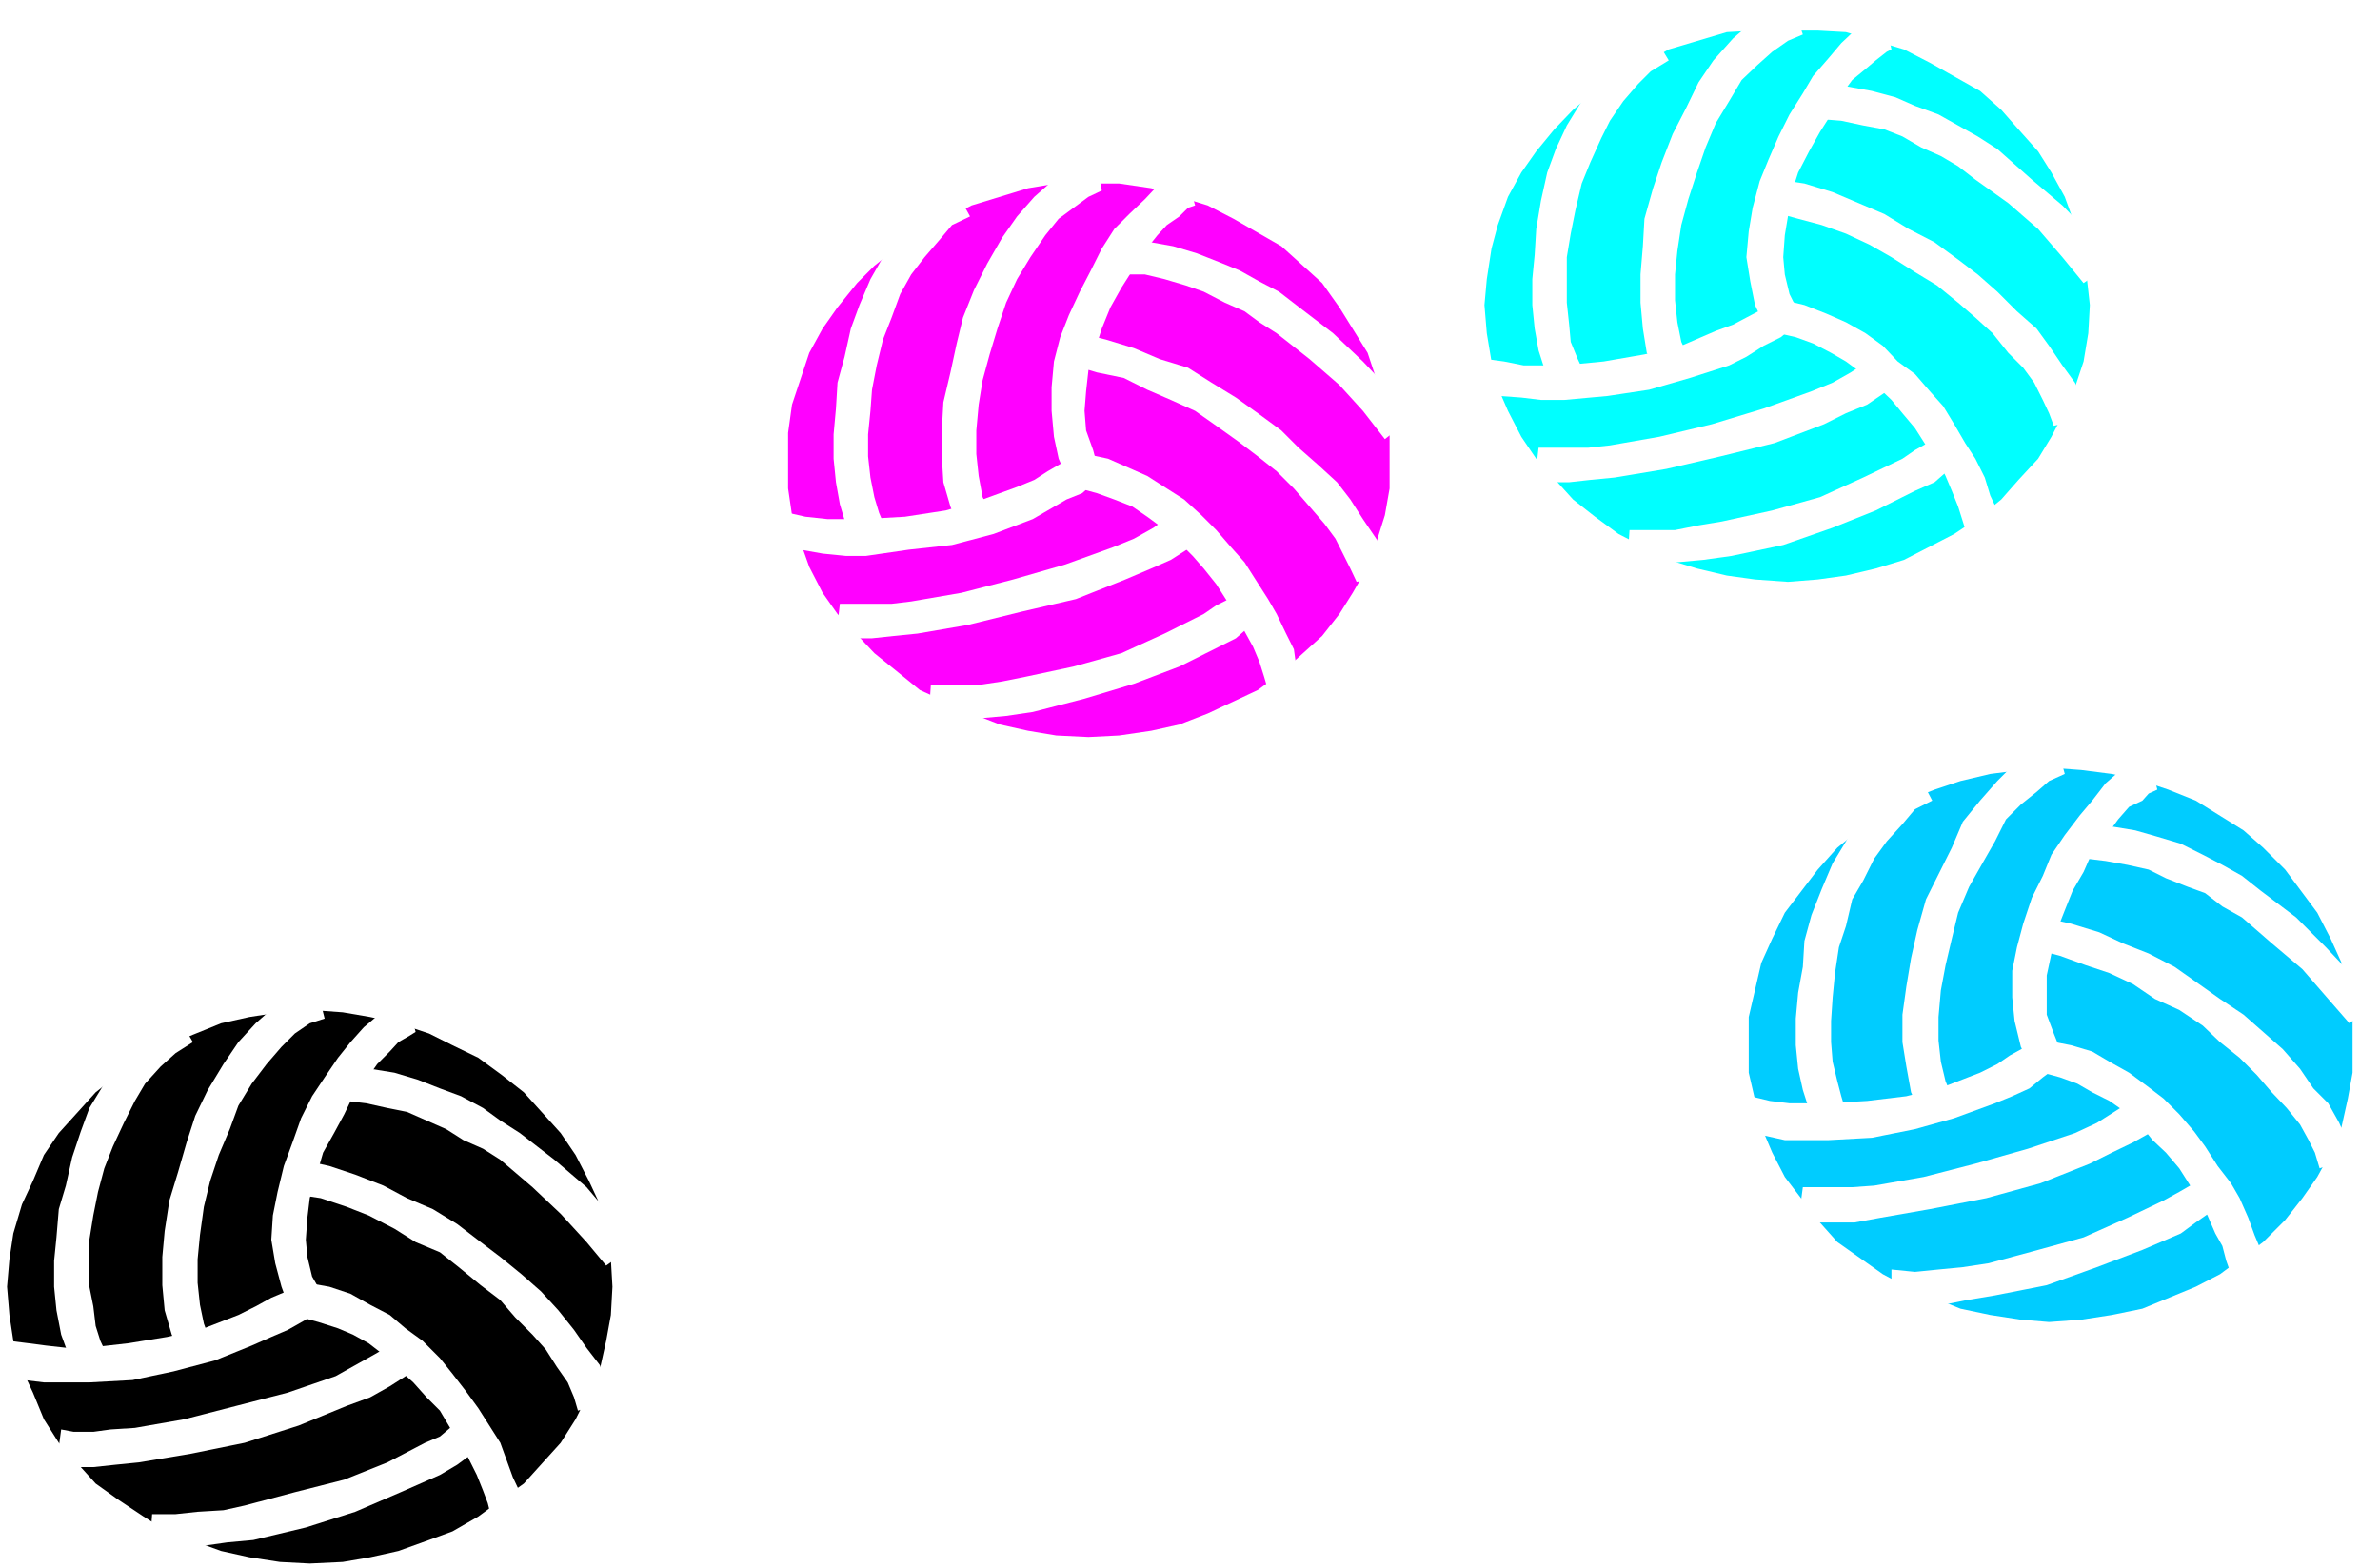 <?xml version="1.0" encoding="UTF-8" standalone="no"?>
<svg
   version="1.0"
   width="129.766mm"
   height="85.504mm"
   id="svg41"
   sodipodi:docname="Balls 3.wmf"
   xmlns:inkscape="http://www.inkscape.org/namespaces/inkscape"
   xmlns:sodipodi="http://sodipodi.sourceforge.net/DTD/sodipodi-0.dtd"
   xmlns="http://www.w3.org/2000/svg"
   xmlns:svg="http://www.w3.org/2000/svg">
  <rect width="100%" height="100%" fill="#333333" stroke="none"/>
  <sodipodi:namedview
     id="namedview41"
     pagecolor="#ffffff"
     bordercolor="#000000"
     borderopacity="0.25"
     inkscape:showpageshadow="2"
     inkscape:pageopacity="0.0"
     inkscape:pagecheckerboard="0"
     inkscape:deskcolor="#d1d1d1"
     inkscape:document-units="mm" />
  <defs
     id="defs1">
    <pattern
       id="WMFhbasepattern"
       patternUnits="userSpaceOnUse"
       width="6"
       height="6"
       x="0"
       y="0" />
  </defs>
  <path
     style="fill:#ffffff;fill-opacity:1;fill-rule:evenodd;stroke:none"
     d="M 0,323.165 H 490.455 V 0 H 0 Z"
     id="path1" />
  <path
     style="fill:#ff00ff;fill-opacity:1;fill-rule:evenodd;stroke:none"
     d="m 224.301,37.81 h 6.302 l 6.626,0.969 11.635,3.555 5.333,2.747 9.858,5.655 8.403,7.594 3.555,5.009 5.818,9.372 3.555,10.664 0.97,5.817 v 5.332 6.14 l -0.97,5.494 -1.778,5.655 -1.778,5.009 -3.07,5.332 -2.747,4.363 -3.555,4.524 -8.403,7.594 -4.848,3.555 -10.342,4.847 -5.818,2.262 -5.818,1.293 -6.626,0.97 -6.302,0.323 -6.626,-0.323 -5.818,-0.97 -5.818,-1.293 -5.818,-2.262 -10.666,-4.847 -4.363,-3.555 -5.01,-4.04 -7.595,-8.079 -3.07,-4.363 -2.747,-5.332 -1.778,-5.009 -1.778,-5.655 -0.808,-5.494 V 89.194 l 0.808,-5.817 3.555,-10.664 2.747,-5.009 3.07,-4.363 4.04,-5.009 3.555,-3.555 5.01,-4.04 4.363,-3.07 5.333,-2.585 5.333,-2.747 11.635,-3.555 5.818,-0.969 z"
     id="path2" />
  <path
     style="fill:#ffffff;fill-opacity:1;fill-rule:evenodd;stroke:none"
     d="m 203.939,105.19 -1.454,-2.747 -0.808,-4.363 -0.485,-4.524 v -4.847 l 0.485,-5.332 0.808,-5.009 1.454,-5.332 1.616,-5.332 1.778,-5.332 2.262,-4.847 2.747,-4.524 3.07,-4.524 2.747,-3.393 3.07,-2.262 3.07,-2.262 2.747,-1.293 -1.293,-6.786 -5.01,1.777 -3.555,2.747 -4.04,3.555 -3.555,4.04 -3.07,4.363 -3.07,5.332 -2.747,5.494 -2.262,5.655 -1.293,5.332 -1.293,5.979 -1.454,6.14 -0.323,5.817 v 5.332 l 0.323,5.332 1.454,5.009 1.778,4.363 z"
     id="path3" />
  <path
     style="fill:#ffffff;fill-opacity:1;fill-rule:evenodd;stroke:none"
     d="m 221.715,93.556 -2.747,1.777 -3.07,1.777 -2.747,1.777 -3.555,1.454 -7.11,2.585 -7.595,2.262 -8.403,1.293 -8.565,0.485 h -3.555 -3.878 l -4.525,-0.485 -3.555,-0.808 -1.293,7.594 h 3.878 l 4.525,0.808 4.848,0.485 h 4.04 l 8.888,-1.293 8.888,-0.97 8.565,-2.262 8.08,-3.07 3.07,-1.777 3.878,-2.262 3.232,-1.293 3.07,-2.747 z"
     id="path4" />
  <path
     style="fill:#ffffff;fill-opacity:1;fill-rule:evenodd;stroke:none"
     d="m 243.531,105.19 -2.747,1.293 -3.07,2.262 -4.04,2.262 -4.363,1.777 -9.858,3.555 -10.666,3.07 -10.666,2.747 -10.342,1.777 -4.04,0.485 h -4.363 -3.717 -2.586 l -0.808,7.11 h 3.394 4.04 l 4.525,-0.485 4.848,-0.485 10.342,-1.777 11.15,-2.747 11.15,-2.585 10.181,-4.04 5.333,-2.262 4.04,-1.777 4.04,-2.585 2.747,-2.747 z"
     id="path5" />
  <path
     style="fill:#ffffff;fill-opacity:1;fill-rule:evenodd;stroke:none"
     d="m 182.446,108.745 -1.293,-3.07 -0.97,-3.232 -0.808,-4.04 -0.485,-4.363 v -4.524 l 0.485,-4.847 0.323,-4.363 0.97,-5.009 1.293,-5.332 1.778,-4.524 1.778,-4.847 2.262,-4.04 2.747,-3.555 3.07,-3.555 2.586,-3.07 3.717,-1.777 -3.717,-6.786 -4.04,3.232 -3.878,3.555 -3.07,3.555 -3.232,4.847 -2.586,4.524 -2.262,5.332 -1.778,4.847 -1.293,5.817 -1.454,5.332 -0.323,5.332 -0.485,5.332 v 5.009 l 0.485,4.847 0.808,4.524 1.293,4.363 2.262,4.04 z"
     id="path6" />
  <path
     style="fill:#ffffff;fill-opacity:1;fill-rule:evenodd;stroke:none"
     d="m 226.078,95.818 -0.808,-3.07 -1.454,-4.04 -0.323,-4.04 0.323,-4.04 0.485,-4.363 1.454,-4.524 1.293,-4.04 1.778,-4.363 2.262,-4.04 2.262,-3.555 2.586,-4.04 2.586,-3.232 1.939,-2.101 2.586,-1.777 1.778,-1.777 1.454,-0.485 -1.939,-6.786 -3.07,1.454 -2.747,1.293 -2.586,2.747 -3.232,3.07 -3.07,3.07 -2.586,4.04 -2.262,4.524 -2.262,4.363 -2.262,4.847 -1.778,4.524 -1.293,5.009 -0.485,5.332 v 4.847 l 0.485,5.332 0.97,4.524 2.101,4.847 z"
     id="path7" />
  <path
     style="fill:#ffffff;fill-opacity:1;fill-rule:evenodd;stroke:none"
     d="m 256.944,120.379 -1.454,1.777 -2.262,1.293 -2.586,1.293 -2.586,1.777 -8.08,4.04 -8.888,4.04 -9.858,2.747 -9.858,2.101 -4.848,0.97 -5.333,0.808 h -5.01 -4.363 l -0.485,7.271 h 4.848 l 5.818,-0.485 5.333,-0.485 5.494,-0.808 10.666,-2.747 10.181,-3.07 9.373,-3.555 8.08,-4.04 3.555,-1.777 2.586,-2.262 2.747,-1.777 2.262,-2.262 z"
     id="path8" />
  <path
     style="fill:#ffffff;fill-opacity:1;fill-rule:evenodd;stroke:none"
     d="m 268.094,140.9 -0.97,-3.555 -0.485,-3.555 -1.616,-3.232 -1.939,-4.04 -1.778,-3.07 -2.586,-4.04 -2.262,-3.555 -2.747,-3.07 -3.07,-3.555 -3.07,-3.07 -3.555,-3.232 -3.555,-2.262 -4.04,-2.585 -4.04,-1.777 -4.04,-1.777 -4.525,-0.969 -1.293,7.11 3.555,0.969 3.555,1.293 3.717,1.454 3.07,2.101 3.07,2.262 3.07,2.585 3.232,3.232 2.262,2.585 2.586,3.232 2.262,3.555 2.262,2.585 1.293,3.555 1.778,3.232 1.293,3.07 0.97,3.07 0.808,2.747 z"
     id="path9" />
  <path
     style="fill:#ffffff;fill-opacity:1;fill-rule:evenodd;stroke:none"
     d="m 291.203,85.962 -4.848,-5.655 -5.494,-5.817 -6.141,-5.817 -7.595,-5.817 -3.555,-2.747 -4.04,-2.101 -4.04,-2.262 -4.363,-1.777 -4.525,-1.777 -4.848,-1.454 -4.525,-0.808 -5.333,-0.485 -0.323,7.11 h 4.363 l 4.04,0.969 4.363,1.293 3.717,1.293 4.363,2.262 4.04,1.777 3.07,2.262 3.555,2.262 6.787,5.332 6.141,5.332 4.848,5.332 4.525,5.817 z"
     id="path10" />
  <path
     style="fill:#ffffff;fill-opacity:1;fill-rule:evenodd;stroke:none"
     d="m 286.355,118.117 -0.97,-3.555 -1.778,-3.555 -2.747,-4.04 -2.586,-4.04 -2.747,-3.555 -3.878,-3.555 -4.04,-3.555 -3.555,-3.555 -4.848,-3.555 -4.525,-3.232 -5.01,-3.07 -4.848,-3.07 -5.818,-1.777 -5.333,-2.262 -5.818,-1.777 -5.333,-1.293 -1.293,6.625 4.848,1.454 5.494,1.131 4.848,2.424 4.848,2.101 5.01,2.262 4.363,3.07 4.525,3.232 4.04,3.07 3.878,3.07 3.555,3.555 3.232,3.716 3.07,3.555 2.262,3.07 1.778,3.555 1.293,2.585 1.293,2.747 z"
     id="path11" />
  <path
     style="fill:#000000;fill-opacity:1;fill-rule:evenodd;stroke:none"
     d="m 63.832,208.118 6.787,0.485 5.656,0.969 5.818,1.293 6.302,2.101 4.848,2.424 5.333,2.585 4.848,3.555 4.525,3.555 7.595,8.402 3.07,4.524 2.747,5.332 2.262,4.847 1.293,5.979 0.97,5.332 0.323,5.655 -0.323,5.817 -0.97,5.332 -1.293,5.817 -2.262,4.847 -2.747,5.494 -3.07,4.847 -7.595,8.402 -4.525,3.232 -4.848,3.555 -5.333,3.07 -4.848,1.777 -6.302,2.262 -5.818,1.293 -5.656,0.969 -6.787,0.323 -6.141,-0.323 -6.302,-0.969 -5.818,-1.293 -11.15,-4.04 -4.848,-3.07 -5.333,-3.555 -4.525,-3.232 -7.595,-8.402 -3.07,-4.847 -2.262,-5.494 -2.262,-4.847 -1.778,-5.817 -0.808,-5.332 -0.485,-5.817 0.485,-5.655 0.808,-5.332 1.778,-5.979 2.262,-4.847 2.262,-5.332 3.07,-4.524 7.595,-8.402 4.525,-3.555 5.333,-3.555 4.848,-2.585 11.15,-4.524 5.818,-1.293 6.302,-0.969 z"
     id="path12" />
  <path
     style="fill:#ffffff;fill-opacity:1;fill-rule:evenodd;stroke:none"
     d="m 43.309,276.306 -1.293,-3.555 -0.808,-3.878 -0.485,-4.524 v -4.847 l 0.485,-5.009 0.808,-5.817 1.293,-5.332 1.778,-5.332 2.262,-5.332 1.778,-4.847 2.747,-4.524 3.07,-4.04 3.07,-3.555 2.747,-2.747 3.07,-2.101 3.07,-0.969 -1.778,-7.11 -4.363,1.777 -4.04,2.747 -4.04,3.555 -3.555,3.878 -3.07,4.524 -3.232,5.332 -2.586,5.332 -1.778,5.494 -1.778,6.14 -1.778,5.817 -0.97,6.302 -0.485,5.332 v 5.817 l 0.485,5.171 1.454,5.009 2.101,4.524 z"
     id="path13" />
  <path
     style="fill:#ffffff;fill-opacity:1;fill-rule:evenodd;stroke:none"
     d="m 60.762,264.349 -1.778,1.777 -3.07,1.293 -3.232,1.777 -3.555,1.777 -7.11,2.747 -7.595,1.777 -7.918,1.293 -8.565,0.97 h -4.04 l -4.363,-0.485 -3.717,-0.485 -3.878,-0.485 -1.293,7.271 4.363,0.808 4.04,0.485 h 4.525 4.848 l 8.888,-0.485 8.403,-1.777 8.565,-2.262 7.595,-3.07 4.04,-1.777 3.394,-1.454 3.717,-2.101 2.586,-2.262 z"
     id="path14" />
  <path
     style="fill:#ffffff;fill-opacity:1;fill-rule:evenodd;stroke:none"
     d="m 82.578,275.498 -2.262,1.777 -3.07,1.777 -4.04,2.262 -4.04,2.262 -9.858,3.393 -10.666,2.747 -10.666,2.747 -10.181,1.777 -5.01,0.323 -3.555,0.485 h -4.04 l -2.586,-0.485 -0.97,7.271 3.555,0.485 h 4.04 l 4.525,-0.485 4.848,-0.485 10.666,-1.777 11.15,-2.262 11.15,-3.555 9.858,-4.04 4.848,-1.777 4.04,-2.262 4.04,-2.585 3.555,-2.747 z"
     id="path15" />
  <path
     style="fill:#ffffff;fill-opacity:1;fill-rule:evenodd;stroke:none"
     d="m 21.978,279.053 -1.293,-2.747 -0.97,-3.07 -0.485,-4.04 -0.808,-4.04 v -4.847 -4.847 l 0.808,-5.009 0.97,-4.847 1.293,-4.847 1.778,-4.524 2.262,-4.847 2.262,-4.524 2.101,-3.555 3.232,-3.555 3.07,-2.747 3.555,-2.262 -3.555,-6.14 -4.525,2.747 -3.555,3.393 -3.555,4.04 -3.07,4.524 -3.07,5.009 -1.778,4.847 -1.778,5.332 -1.293,5.817 -1.454,4.847 -0.485,5.817 -0.485,4.847 v 5.332 l 0.485,4.847 0.97,5.009 1.293,3.555 1.778,4.04 z"
     id="path16" />
  <path
     style="fill:#ffffff;fill-opacity:1;fill-rule:evenodd;stroke:none"
     d="m 66.094,266.127 -1.778,-3.07 -0.97,-4.04 -0.323,-3.555 0.323,-4.524 0.485,-4.04 1.293,-4.363 1.454,-5.009 2.262,-4.04 2.101,-3.878 1.778,-3.716 2.747,-3.393 2.262,-3.232 2.586,-2.585 1.778,-1.939 2.262,-1.293 1.293,-0.808 -1.778,-6.786 -2.586,0.97 -3.232,2.262 -3.07,2.585 -2.747,3.07 -2.586,3.232 -2.747,4.04 -2.586,3.878 -2.262,4.524 -1.778,5.009 -1.778,4.847 -1.293,5.332 -0.97,4.847 -0.323,5.009 0.808,4.847 1.293,4.847 1.778,4.847 z"
     id="path17" />
  <path
     style="fill:#ffffff;fill-opacity:1;fill-rule:evenodd;stroke:none"
     d="m 96.798,291.01 -1.778,1.454 -2.262,1.777 -2.101,1.777 -3.07,1.293 -7.757,4.04 -8.888,3.555 -10.181,2.585 -10.342,2.747 -4.363,0.969 -5.333,0.323 -4.525,0.485 h -4.848 l -0.485,6.625 5.333,0.485 5.01,-0.485 5.656,-0.808 5.333,-0.485 10.827,-2.585 10.181,-3.232 9.373,-4.04 8.08,-3.555 3.555,-2.101 3.07,-2.262 2.747,-1.293 2.101,-2.262 z"
     id="path18" />
  <path
     style="fill:#ffffff;fill-opacity:1;fill-rule:evenodd;stroke:none"
     d="m 107.949,311.208 -0.808,-3.716 -1.454,-3.07 -1.293,-3.555 -1.293,-3.555 -2.262,-3.555 -2.262,-3.555 -2.586,-3.555 -2.747,-3.555 -2.586,-3.232 -3.555,-3.555 -3.555,-2.585 -3.232,-2.747 -4.04,-2.101 -4.04,-2.262 -4.363,-1.454 -4.525,-0.808 -1.293,7.11 3.555,0.969 4.04,1.293 3.07,1.293 3.232,1.777 3.555,2.747 2.586,2.585 3.07,2.747 2.747,3.07 2.747,2.747 2.101,3.555 1.778,3.07 1.939,3.07 1.778,3.555 1.293,3.232 0.97,2.585 0.808,3.232 z"
     id="path19" />
  <path
     style="fill:#ffffff;fill-opacity:1;fill-rule:evenodd;stroke:none"
     d="m 131.219,256.27 -5.01,-5.332 -5.333,-6.302 -6.626,-5.655 -7.11,-5.494 -4.04,-2.585 -3.555,-2.585 -4.525,-2.424 -4.363,-1.616 -4.525,-1.777 -4.848,-1.454 -5.01,-0.808 -4.848,-0.485 v 7.11 l 4.04,0.485 4.363,0.969 4.04,0.808 4.04,1.777 4.04,1.777 3.555,2.262 4.04,1.777 3.555,2.262 6.626,5.655 5.818,5.494 5.333,5.817 4.04,4.847 z"
     id="path20" />
  <path
     style="fill:#ffffff;fill-opacity:1;fill-rule:evenodd;stroke:none"
     d="m 126.209,288.425 -1.293,-3.07 -1.293,-4.04 -2.747,-3.555 -2.586,-3.716 -3.232,-4.04 -3.555,-3.878 -4.04,-3.555 -4.363,-3.555 -4.04,-3.07 -4.848,-3.716 -5.01,-3.07 -5.333,-2.262 -4.848,-2.585 -5.818,-2.262 -5.333,-1.777 -5.818,-1.293 -1.293,7.11 5.333,0.808 5.333,1.777 4.525,1.777 5.333,2.747 4.363,2.747 5.01,2.101 3.878,3.07 4.525,3.716 4.04,3.07 3.07,3.555 3.555,3.555 2.747,3.07 2.262,3.555 2.262,3.232 1.293,3.07 0.808,2.747 z"
     id="path21" />
  <path
     style="fill:#00ffff;fill-opacity:1;fill-rule:evenodd;stroke:none"
     d="m 368.448,6.302 h 6.141 l 5.818,0.323 11.958,3.555 5.333,2.747 10.342,5.817 4.363,3.878 3.555,4.04 4.04,4.524 2.747,4.363 2.747,5.009 3.878,10.664 1.293,11.634 -0.323,5.817 -0.97,5.817 -1.778,5.332 -2.101,4.847 -2.747,5.332 -2.747,4.524 -4.04,4.363 -3.555,4.04 -4.363,3.555 -5.333,3.555 -10.342,5.332 -5.818,1.777 -6.141,1.454 -5.818,0.808 -6.141,0.485 -6.787,-0.485 -5.818,-0.808 -6.141,-1.454 -5.818,-1.777 -10.342,-5.332 -4.848,-3.555 -4.525,-3.555 -7.595,-8.402 -3.07,-4.524 -2.747,-5.332 -2.101,-4.847 -1.293,-5.332 -0.97,-5.817 -0.485,-5.817 0.485,-5.332 0.97,-6.302 1.293,-4.847 2.101,-5.817 2.747,-5.009 3.07,-4.363 3.717,-4.524 3.878,-4.04 4.525,-3.878 10.181,-5.817 5.01,-2.747 11.958,-3.555 5.818,-0.323 z"
     id="path22" />
  <path
     style="fill:#ffffff;fill-opacity:1;fill-rule:evenodd;stroke:none"
     d="m 347.924,73.52 -1.454,-3.07 -0.808,-4.04 -0.485,-4.524 v -5.332 l 0.485,-4.847 0.808,-5.332 1.454,-5.332 1.778,-5.494 1.778,-5.171 2.101,-5.009 2.747,-4.524 2.586,-4.363 3.232,-3.07 3.07,-2.747 3.232,-2.262 3.07,-1.293 -2.262,-6.625 -4.525,1.777 -4.04,2.585 -3.555,3.07 -4.04,4.524 -3.07,4.524 -2.586,5.332 -2.747,5.332 -2.262,5.817 -1.778,5.332 -1.778,6.302 -0.323,5.655 -0.485,5.817 v 5.817 l 0.485,5.332 0.808,5.009 2.262,4.04 z"
     id="path23" />
  <path
     style="fill:#ffffff;fill-opacity:1;fill-rule:evenodd;stroke:none"
     d="m 365.216,61.563 -2.262,2.262 -3.07,1.616 -2.747,1.454 -3.555,1.293 -7.11,3.07 -7.595,1.777 -8.403,1.454 -8.403,0.808 h -3.717 -4.363 l -4.04,-0.808 -3.555,-0.485 -1.293,7.11 3.878,0.485 4.525,0.323 4.04,0.485 h 4.848 l 8.888,-0.808 8.565,-1.293 8.403,-2.424 8.08,-2.585 3.555,-1.777 3.555,-2.262 3.555,-1.777 3.07,-2.585 z"
     id="path24" />
  <path
     style="fill:#ffffff;fill-opacity:1;fill-rule:evenodd;stroke:none"
     d="m 387.032,73.035 -2.262,1.454 -3.394,2.262 -3.717,2.101 -4.363,1.777 -9.858,3.555 -10.666,3.232 -10.827,2.585 -10.181,1.777 -4.525,0.485 h -3.878 -4.04 -2.262 l -0.808,7.11 h 3.07 4.04 l 4.363,-0.485 5.01,-0.485 10.666,-1.777 11.15,-2.585 11.15,-2.747 10.181,-3.878 4.525,-2.262 4.363,-1.777 4.04,-2.747 3.232,-2.747 z"
     id="path25" />
  <path
     style="fill:#ffffff;fill-opacity:1;fill-rule:evenodd;stroke:none"
     d="m 326.432,76.752 -1.293,-2.747 -1.454,-3.555 -0.323,-3.555 -0.485,-4.524 v -4.847 -4.524 l 0.808,-4.847 0.97,-4.847 1.293,-5.494 1.778,-4.363 2.262,-5.009 1.778,-3.555 2.747,-4.04 3.07,-3.555 2.586,-2.585 3.717,-2.262 -3.717,-6.14 -4.04,2.585 -3.878,3.555 -3.07,4.04 -3.232,4.363 -3.07,5.009 -2.262,4.847 -1.778,4.847 -1.293,5.817 -0.97,5.817 -0.323,5.332 -0.485,5.009 v 5.332 l 0.485,4.847 0.808,4.524 1.293,4.04 1.454,4.04 z"
     id="path26" />
  <path
     style="fill:#ffffff;fill-opacity:1;fill-rule:evenodd;stroke:none"
     d="m 370.548,64.148 -1.778,-3.555 -0.97,-4.04 -0.323,-3.555 0.323,-4.524 0.646,-3.878 0.808,-5.009 1.293,-4.04 2.262,-4.363 2.262,-4.04 2.262,-3.555 2.101,-4.04 2.262,-3.07 2.747,-2.262 2.101,-1.777 2.262,-1.777 0.97,-0.485 -1.454,-6.625 -3.07,1.293 -3.07,1.454 -2.747,2.585 -2.586,3.07 -3.232,3.716 -2.101,3.555 -2.747,4.363 -2.262,4.524 -2.101,4.847 -1.778,4.363 -1.454,5.494 -0.808,4.847 -0.485,5.332 0.808,5.009 0.97,4.847 2.262,4.847 z"
     id="path27" />
  <path
     style="fill:#ffffff;fill-opacity:1;fill-rule:evenodd;stroke:none"
     d="m 401.252,88.224 -1.778,1.777 -2.262,1.293 -2.586,1.454 -2.586,1.777 -8.08,3.878 -8.888,4.04 -9.858,2.747 -10.342,2.262 -4.848,0.808 -4.848,0.969 h -5.01 -4.363 l -0.485,7.11 h 4.848 l 5.494,-0.485 5.333,-0.485 5.818,-0.808 10.666,-2.262 10.181,-3.555 8.888,-3.555 8.08,-4.04 4.04,-1.777 2.586,-2.262 2.747,-1.777 2.262,-1.777 z"
     id="path28" />
  <path
     style="fill:#ffffff;fill-opacity:1;fill-rule:evenodd;stroke:none"
     d="m 412.403,108.745 -0.808,-3.555 -1.454,-3.07 -1.131,-3.716 -1.939,-3.878 -2.101,-3.232 -2.262,-3.878 -2.262,-3.716 -2.747,-3.07 -3.07,-3.555 -3.555,-2.585 -3.07,-3.232 -3.555,-2.585 -4.04,-2.262 -4.04,-1.777 -4.525,-1.777 -4.04,-0.969 -1.293,6.786 3.555,0.808 3.555,1.293 3.717,1.939 3.07,1.777 3.07,2.262 3.07,2.585 3.232,3.07 2.262,2.747 2.586,3.07 2.262,3.555 2.262,2.747 1.778,3.555 1.293,3.07 1.293,3.232 0.97,3.07 0.808,2.585 z"
     id="path29" />
  <path
     style="fill:#ffffff;fill-opacity:1;fill-rule:evenodd;stroke:none"
     d="m 435.188,54.292 -4.525,-6.14 -5.656,-5.817 -6.302,-5.332 -7.11,-6.302 -4.04,-2.585 -4.04,-2.262 -4.04,-2.262 -4.848,-1.777 -4.04,-1.777 -4.848,-1.293 -5.333,-0.969 -4.525,-0.485 -0.485,7.271 4.04,0.323 4.525,0.969 4.363,0.808 3.717,1.454 3.878,2.262 4.04,1.777 3.555,2.101 3.555,2.747 6.787,4.847 6.141,5.332 5.01,5.817 4.363,5.332 z"
     id="path30" />
  <path
     style="fill:#ffffff;fill-opacity:1;fill-rule:evenodd;stroke:none"
     d="m 430.664,85.962 -1.293,-3.07 -1.778,-4.04 -2.586,-3.555 -2.747,-4.04 -2.586,-3.555 -4.04,-3.555 -4.04,-4.04 -4.04,-3.555 -4.04,-3.07 -4.848,-3.555 -5.333,-2.747 -5.01,-3.07 -5.333,-2.262 -5.333,-2.262 -5.818,-1.777 -5.333,-0.808 -1.293,6.625 5.333,1.454 4.848,1.293 5.01,1.777 4.848,2.262 4.525,2.585 4.848,3.07 4.525,2.747 4.363,3.555 3.555,3.07 3.555,3.232 3.232,4.04 3.07,3.07 2.262,3.07 1.778,3.555 1.293,2.747 0.97,2.585 z"
     id="path31" />
  <path
     style="fill:#00ccff;fill-opacity:1;fill-rule:evenodd;stroke:none"
     d="m 422.26,158.189 6.626,0.485 6.302,0.808 6.302,1.454 5.333,1.777 5.656,2.262 9.858,6.14 4.04,3.555 4.525,4.524 6.626,8.887 2.747,5.332 2.262,5.009 1.293,5.655 0.97,5.494 v 5.817 5.655 l -0.97,5.332 -1.293,5.817 -2.262,5.332 -2.747,5.009 -3.07,4.363 -3.555,4.524 -4.525,4.524 -8.888,6.625 -5.01,2.585 -10.989,4.524 -6.302,1.293 -6.302,0.97 -6.626,0.485 -5.818,-0.485 -6.302,-0.97 -6.141,-1.293 -11.15,-4.524 -4.848,-2.585 -9.373,-6.625 -4.04,-4.524 -6.787,-8.887 -2.586,-5.009 -2.262,-5.332 -2.586,-11.149 V 209.573 l 2.586,-11.149 2.262,-5.009 2.586,-5.332 6.787,-8.887 4.04,-4.524 4.363,-3.555 9.858,-6.14 5.818,-2.262 5.333,-1.777 6.141,-1.454 6.302,-0.808 z"
     id="path32" />
  <path
     style="fill:#ffffff;fill-opacity:1;fill-rule:evenodd;stroke:none"
     d="m 402.222,225.892 -1.293,-3.07 -0.97,-4.04 -0.485,-4.363 v -4.847 l 0.485,-5.494 0.97,-5.171 1.293,-5.494 1.293,-5.332 2.262,-5.332 2.747,-4.847 2.586,-4.524 2.262,-4.524 3.07,-3.07 3.232,-2.585 2.586,-2.262 3.232,-1.454 -1.778,-6.625 -4.04,1.454 -4.525,3.07 -3.555,3.555 -3.555,4.04 -3.555,4.363 -2.262,5.332 -2.747,5.494 -2.586,5.171 -1.778,6.302 -1.293,5.817 -0.97,5.817 -0.808,5.817 v 5.655 l 0.808,5.009 0.97,5.332 2.101,4.524 z"
     id="path33" />
  <path
     style="fill:#ffffff;fill-opacity:1;fill-rule:evenodd;stroke:none"
     d="m 419.998,214.42 -2.586,1.293 -3.232,1.777 -2.586,1.777 -3.555,1.777 -7.11,2.747 -8.08,2.101 -8.08,0.97 -8.403,0.485 h -4.04 -3.555 l -4.04,-0.485 -4.04,-0.97 -1.778,7.594 4.525,0.485 4.363,0.97 h 4.525 4.525 l 8.888,-0.485 8.888,-1.777 8.08,-2.262 8.403,-3.07 3.555,-1.454 3.555,-1.616 2.747,-2.262 3.07,-2.262 z"
     id="path34" />
  <path
     style="fill:#ffffff;fill-opacity:1;fill-rule:evenodd;stroke:none"
     d="m 441.976,225.085 -2.747,1.777 -3.555,2.262 -3.555,2.262 -4.525,2.101 -9.696,3.232 -10.827,3.07 -10.666,2.747 -10.181,1.777 -4.525,0.323 h -4.04 -3.555 -2.586 l -0.97,7.271 h 3.07 4.525 4.04 l 5.333,-0.97 10.181,-1.777 11.635,-2.262 11.15,-3.07 10.181,-4.04 4.525,-2.262 4.363,-2.101 4.04,-2.262 2.747,-2.747 z"
     id="path35" />
  <path
     style="fill:#ffffff;fill-opacity:1;fill-rule:evenodd;stroke:none"
     d="m 380.406,229.124 -0.97,-3.232 -0.808,-3.07 -0.97,-4.04 -0.323,-4.04 v -4.363 l 0.323,-4.847 0.485,-5.009 0.808,-5.332 1.454,-4.363 1.293,-5.494 2.262,-3.878 2.262,-4.524 2.586,-3.555 3.232,-3.555 2.586,-3.07 3.555,-1.777 -3.555,-6.786 -4.04,3.232 -4.04,3.555 -3.555,3.878 -2.586,4.524 -2.747,4.524 -2.262,5.332 -2.101,5.332 -1.454,5.332 -0.323,5.332 -0.97,5.332 -0.485,5.332 v 5.494 l 0.485,4.847 0.97,4.363 1.293,4.04 1.778,4.04 z"
     id="path36" />
  <path
     style="fill:#ffffff;fill-opacity:1;fill-rule:evenodd;stroke:none"
     d="m 424.523,216.197 -1.293,-3.232 -1.454,-3.878 v -3.555 -4.524 l 0.97,-4.524 0.97,-4.363 1.778,-4.524 1.616,-4.04 2.262,-3.878 1.778,-4.04 2.747,-3.232 2.586,-3.555 2.262,-2.585 2.747,-1.293 1.293,-1.454 1.778,-0.808 -1.778,-7.11 -3.232,1.293 -3.07,2.262 -2.586,2.262 -2.747,3.555 -2.586,3.07 -3.07,4.04 -2.747,4.04 -1.778,4.363 -2.262,4.524 -1.778,5.332 -1.293,4.847 -0.97,4.847 v 5.494 l 0.485,4.847 1.293,5.332 2.262,4.524 z"
     id="path37" />
  <path
     style="fill:#ffffff;fill-opacity:1;fill-rule:evenodd;stroke:none"
     d="m 455.227,241.243 -1.293,1.293 -1.778,1.293 -3.07,1.777 -3.232,1.777 -7.434,3.555 -9.05,4.04 -9.373,2.585 -10.181,2.747 -5.333,0.808 -5.01,0.485 -4.848,0.485 -4.848,-0.485 v 7.271 h 4.848 5.818 l 4.848,-0.97 5.818,-0.969 10.666,-2.101 10.342,-3.716 9.373,-3.555 7.918,-3.393 3.07,-2.262 3.232,-2.262 2.586,-1.777 2.262,-1.777 z"
     id="path38" />
  <path
     style="fill:#ffffff;fill-opacity:1;fill-rule:evenodd;stroke:none"
     d="m 466.862,261.117 -0.97,-3.555 -1.293,-3.07 -1.293,-3.555 -1.778,-4.04 -1.778,-3.07 -2.747,-3.555 -2.586,-4.04 -2.262,-3.07 -3.07,-3.555 -3.232,-3.232 -3.394,-2.585 -3.717,-2.747 -4.04,-2.262 -3.555,-2.101 -4.363,-1.293 -5.01,-0.97 -0.808,6.625 3.555,0.969 3.555,1.293 3.07,1.777 3.555,1.777 3.232,2.262 3.07,2.585 2.586,3.232 2.747,2.585 2.747,3.232 2.262,3.555 1.616,2.585 1.939,3.555 1.616,3.716 1.454,2.585 0.808,3.07 0.97,2.747 z"
     id="path39" />
  <path
     style="fill:#ffffff;fill-opacity:1;fill-rule:evenodd;stroke:none"
     d="m 489.647,206.826 -4.848,-5.817 -5.494,-5.817 -6.141,-6.14 -7.272,-5.494 -3.878,-3.07 -4.04,-2.262 -4.04,-2.101 -4.525,-2.262 -4.848,-1.454 -4.525,-1.293 -4.848,-0.808 -4.848,-0.485 -0.485,7.11 4.04,0.485 4.525,0.808 4.363,0.97 3.555,1.777 4.525,1.777 3.555,1.293 3.555,2.747 4.04,2.262 6.141,5.332 6.302,5.332 5.333,6.14 4.363,5.009 z"
     id="path40" />
  <path
     style="fill:#ffffff;fill-opacity:1;fill-rule:evenodd;stroke:none"
     d="m 484.799,238.496 -0.97,-3.07 -1.778,-4.04 -2.262,-4.04 -3.07,-3.07 -2.747,-4.04 -3.555,-4.04 -4.04,-3.555 -4.04,-3.555 -4.848,-3.232 -5.01,-3.555 -4.363,-3.07 -5.333,-2.747 -5.333,-2.101 -4.848,-2.262 -5.818,-1.777 -5.818,-1.293 -1.293,6.625 4.848,1.293 5.333,1.939 4.848,1.616 4.848,2.262 4.525,3.07 5.01,2.262 4.848,3.232 3.555,3.393 4.04,3.232 3.555,3.555 3.07,3.555 3.07,3.232 2.747,3.393 1.778,3.232 1.293,2.585 0.97,3.232 z"
     id="path41" />
</svg>
